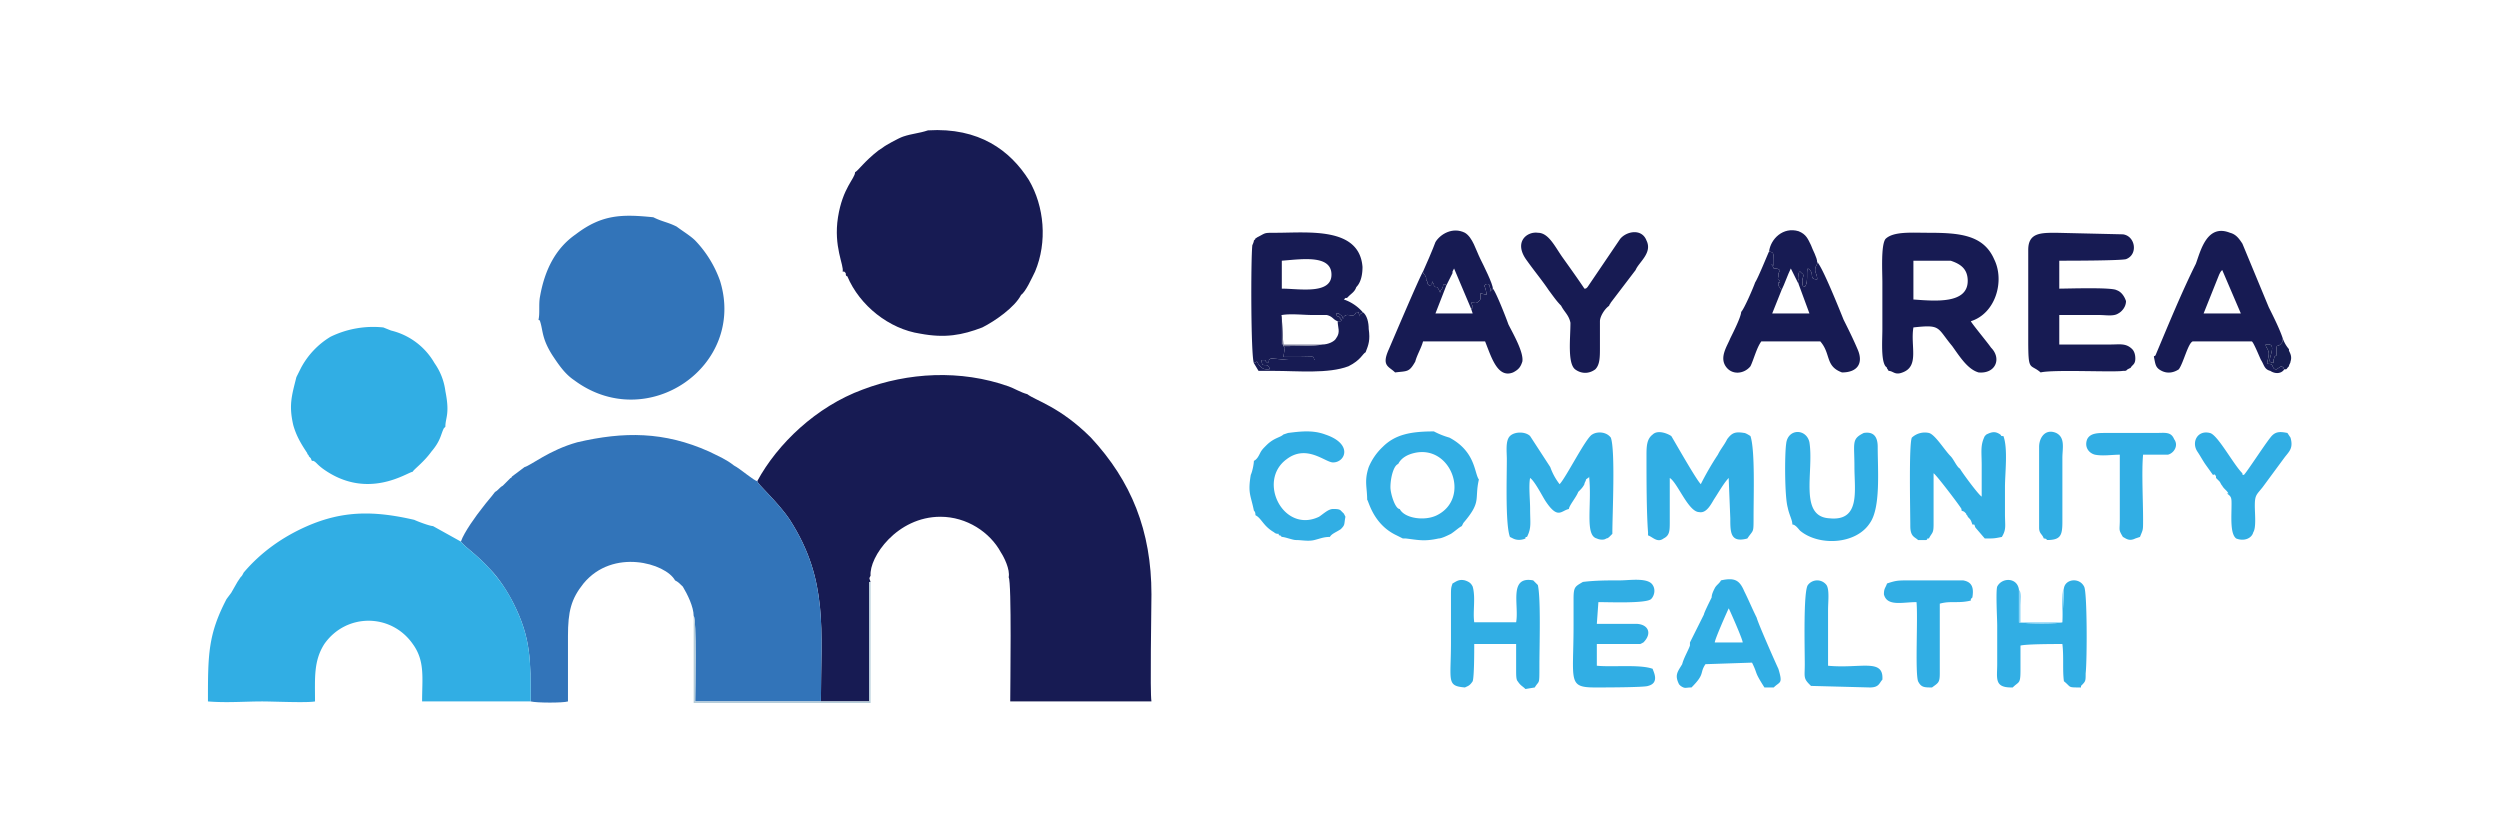<?xml version="1.0" encoding="UTF-8"?><!DOCTYPE svg PUBLIC "-//W3C//DTD SVG 1.1//EN" "http://www.w3.org/Graphics/SVG/1.1/DTD/svg11.dtd"><svg xmlns="http://www.w3.org/2000/svg" xml:space="preserve" width="300" height="100" viewBox="0 0 16.11 5.37" shape-rendering="geometricPrecision" text-rendering="geometricPrecision" image-rendering="optimizeQuality" fill-rule="evenodd" clip-rule="evenodd"><defs><style>.fil1{fill:#171b53}.fil3{fill:#31aee4}.fil2{fill:#3274b9}</style></defs><g id="Layer_x0020_1"><g id="_2156937976144"><path fill="none" d="M0 0h16.11v5.37H0z"/><path class="fil1" d="M4.88 3.1c0 .02.13.13.21.25.25.39.2.71.2 1.17h.31v-.76c0-.01 0-.01.01-.01-.01-.03-.01-.02 0-.04-.01-.12.17-.38.45-.38.17 0 .32.1.39.23.02.03.06.11.05.16.02.03.01.71.01.8h.91c-.01-.06 0-.59 0-.69 0-.41-.13-.73-.39-1.01-.2-.2-.36-.24-.41-.28-.04-.01-.09-.04-.12-.05-.31-.11-.65-.09-.94.02-.3.11-.55.35-.68.59z"/><path class="fil2" d="m3.38 3.01-.08.06c-.01.01 0 .01-.01.01l-.05.05c-.02.01-.03.03-.05.04-.03.04-.05.06-.08.1-.04.05-.12.16-.14.22.03.04.1.08.19.18.05.05.11.14.15.22.11.22.11.36.11.63.04.01.21.01.24 0V4.1c0-.16.02-.24.1-.34.19-.23.53-.13.59-.02.02.01.03.02.05.04.03.05.07.13.07.19.02.01.01.49.01.55h.81c0-.46.05-.78-.2-1.17-.08-.12-.21-.23-.21-.25-.02 0-.11-.08-.15-.1-.05-.04-.1-.06-.16-.09-.29-.13-.55-.13-.85-.06-.18.05-.3.15-.34.16z"/><path class="fil3" d="m1.53 3.75-.04.07-.03.04c-.12.23-.12.36-.12.66.12.01.24 0 .35 0 .07 0 .29.01.34 0 0-.15-.01-.26.06-.37.14-.2.43-.2.57 0 .08.11.06.22.06.37h.7c0-.27 0-.41-.11-.63a.941.941 0 0 0-.15-.22c-.09-.1-.16-.14-.19-.18l-.18-.1c-.02 0-.1-.03-.12-.04-.26-.06-.46-.06-.69.04-.16.07-.3.17-.41.3-.01.02-.01.02-.02.03l-.02.03z"/><path class="fil1" d="m5.69.95-.03.02c-.09.07-.13.13-.15.14 0 .04-.08.1-.11.29-.03.19.04.31.03.35h.01l.01.01c0 .01 0 .02.01.02.08.19.27.34.47.37.16.03.27.01.4-.04.08-.04.21-.13.25-.21.03-.02.07-.11.09-.15.08-.19.06-.42-.04-.59-.12-.19-.32-.34-.65-.32-.06.02-.1.02-.16.04-.03.01-.12.06-.13.07z"/><path class="fil2" d="M3.48 1.91c-.01.05 0 .11-.01.15.01.01.01 0 .01.01.02.06.01.11.08.22.04.06.08.12.14.16.47.35 1.11-.09.94-.64a.722.722 0 0 0-.16-.26c-.03-.03-.08-.06-.12-.09-.06-.03-.09-.03-.15-.06-.2-.02-.33-.02-.5.11-.13.09-.2.23-.23.4z"/><path class="fil3" d="m1.94 2.37-.03.06c-.03.12-.05.18-.02.31.02.07.05.12.09.18 0 .01.01.01.01.02.02.02.01.01.02.03h.01c.02.01.02.02.06.05.29.21.55.02.58.02 0-.01.07-.06.12-.13.06-.07.06-.11.08-.15l.01-.01c0-.06.03-.08 0-.23a.4.4 0 0 0-.07-.18.442.442 0 0 0-.28-.21l-.05-.02a.629.629 0 0 0-.34.06.52.52 0 0 0-.19.2z"/><path d="M5.29 4.52h-.81c0-.06.01-.54-.01-.55v.56h1.14v-.78c-.01 0-.01 0-.01.01v.76h-.31z" fill="#b5ccd9"/><path class="fil3" d="M10.62 3.43v.02c.03.01.06.05.1.02.04-.02.04-.05.04-.11v-.28c.05.03.12.22.19.22.05.01.08-.06.1-.09.02-.03.06-.1.09-.13v.01l.01.25c0 .09 0 .16.11.13.04-.06.04-.03.04-.14 0-.14.01-.43-.02-.52 0 0-.03-.02-.04-.02-.06-.01-.08 0-.11.04-.02.04-.04.06-.06.1-.04.06-.08.13-.11.19-.03-.03-.16-.26-.19-.31-.03-.02-.09-.04-.12-.01-.04.03-.04.08-.04.14 0 .14 0 .36.01.49zM9.73 3.46l.02.01c.04.02.08 0 .08 0 0-.01 0-.01.01-.01.03-.06.02-.09.02-.18 0-.06-.01-.15 0-.2.03.02.08.12.1.15.08.12.1.06.15.05 0-.02.05-.08.06-.11.02-.02.03-.03.04-.05 0-.01.01-.02.01-.03.01-.01.02-.01.02-.02.02.18-.03.38.05.4.02.01.05.01.06 0 .01 0 .02-.01.02-.01l.02-.02v-.01c0-.11.02-.53-.01-.61-.03-.04-.09-.04-.12-.02-.04.02-.17.28-.21.32a.388.388 0 0 1-.06-.11l-.13-.2c-.03-.03-.1-.03-.13 0s-.02.1-.02.15c0 .12-.01.42.02.5zM12.36 3.48h.05c.01 0 .01-.01.01-.01h.01c.02-.04.03-.03.03-.09v-.33c.01 0 .17.21.18.23v.01c.02.01.01 0 .03.02 0 .01.01.01.01.02.02.02.02.02.03.05.02 0 .01 0 .02.02l.06.07c.06 0 .06 0 .11-.01.03-.05.02-.07.02-.15v-.17c0-.09.02-.25-.01-.33-.02 0-.01 0-.02-.01-.03-.02-.05-.02-.09 0l-.01.01c-.03.06-.02.1-.02.19v.2c-.02-.01-.13-.16-.14-.18-.02-.01-.04-.06-.06-.08-.04-.04-.1-.14-.14-.15a.123.123 0 0 0-.11.03c-.02.04-.01.48-.01.57 0 .07.03.07.05.09zM9.02 3.28c-.03 0-.06-.1-.06-.14 0-.06.02-.14.05-.15.02-.04.06-.06.1-.07.24-.06.37.29.15.4-.08.04-.21.02-.24-.04zm-.21-.06c.01.01.04.16.19.23l.04.02h.02c.08.01.12.02.21 0 .02 0 .06-.02.08-.03.03-.02.05-.04.07-.05l.01-.02c.12-.14.07-.15.1-.28-.03-.04-.02-.18-.19-.27a.513.513 0 0 1-.1-.04c-.15 0-.25.02-.33.1a.38.38 0 0 0-.09.13c-.03.09-.01.13-.01.21zM9.36 3.76c-.01.03-.01.03-.01.09V4.14c0 .25-.03.28.09.29.02-.01.03-.01.05-.04.01-.03.01-.19.01-.24h.27v.17c0 .03 0 .06.01.07.02.03.03.03.05.05l.06-.01c.03-.05.03-.01.03-.14s.01-.43-.01-.52l-.03-.03c-.16-.03-.09.16-.11.27H9.5c-.01-.07.01-.16-.01-.23-.01-.02-.02-.03-.05-.04-.04-.01-.06.01-.08.02zM10.65 4.31c-.08-.03-.26-.01-.36-.02v-.14h.28l.02-.01c.06-.06.03-.12-.05-.12h-.25l.01-.14c.07 0 .31.01.34-.02.02-.02.03-.06.01-.09-.03-.05-.15-.03-.21-.03-.08 0-.16 0-.24.01-.05.03-.06.03-.06.11v.17c0 .36-.04.4.14.4.04 0 .32 0 .34-.01.08-.02.03-.1.03-.11zM12.96 4.43h.01c.04-.04.05-.02.05-.11v-.16c.04-.01.22-.01.27-.01.01.08 0 .17.01.24.05.04.02.04.11.04v-.01c.03-.03.03-.03.03-.08.01-.09.01-.53-.01-.56-.03-.06-.12-.05-.13.01l-.01.22c-.02.01-.24.01-.28 0V3.8c-.01-.08-.11-.08-.14-.02-.01.03 0 .21 0 .25v.25c0 .09-.02.15.09.15zM11.55 3.38c.02 0 .04.03.05.04.12.1.36.09.45-.05.07-.1.05-.34.05-.49 0-.07-.03-.1-.09-.09-.08.04-.06.06-.06.22 0 .15.04.35-.16.33-.2-.01-.1-.3-.13-.49-.02-.09-.14-.09-.15.01-.01.07-.01.34.01.41.01.05.03.08.03.11zM11.05 4.14c0-.02.08-.2.09-.22.01.02.09.2.09.22h-.18zm.04-.4c-.01.02-.03.03-.04.05-.01.02-.02.04-.02.06-.01.02-.05.1-.05.11l-.09.18v.02c-.01.03-.04.08-.05.12-.03.05-.05.07-.02.13l.01.01c.03.02.03.01.07.01.09-.09.05-.09.09-.15l.3-.01c.04.08.01.05.08.16h.06c.04-.04.06-.02.03-.12-.01-.02-.13-.29-.14-.33-.03-.06-.05-.11-.08-.17-.03-.07-.06-.09-.15-.07zM8.3 2.79l-.03.01c-.02.02-.06.02-.11.07-.02.02-.03.03-.04.05-.01.02-.02.04-.04.05 0 .02-.01.07-.02.09-.02.12 0 .13.02.23.01.01.01.02.01.03.04.02.05.07.12.11.01.01.02.01.03.01 0 .01 0 .01.01.01l.01.01c.02 0 .07.02.09.02.04 0 .08.01.12 0 .04-.01.06-.02.1-.02.01-.02.04-.03.07-.05.03-.03.02-.03.03-.08l-.01-.02-.02-.02c-.01-.01-.03-.01-.05-.01-.03 0-.06.03-.09.05-.23.11-.4-.23-.21-.37.13-.1.25.02.3.02.08 0 .13-.12-.05-.18-.08-.03-.16-.02-.24-.01zM14.26 3.06c.01 0 .01-.01.02.01v.01l.02.02c.01.01.01.02.02.03.01.02.03.03.04.05h-.01c.03.02.03.03.03.07 0 .08-.01.19.03.22.05.02.1 0 .11-.04.02-.03.01-.12.01-.17 0-.07.01-.07.05-.12l.14-.19c.03-.04.06-.06.04-.13l-.02-.03c-.05-.01-.08-.01-.11.03-.04.05-.15.22-.17.24-.01 0-.01 0-.01-.01-.06-.06-.16-.25-.21-.26-.08-.02-.12.06-.08.12.02.03.03.05.05.08l.05.07zM12.16 3.76c-.01.03-.02.03-.02.07.02.08.12.05.21.05.01.1-.01.45.01.51.02.04.04.04.09.04.04-.03.05-.03.05-.09v-.45c.07-.02.12 0 .2-.02v-.01l.01-.01c.01-.06 0-.1-.06-.11h-.34c-.08 0-.09 0-.15.02zM13.68 3.46c.02.01.04.03.08.01l.03-.01c.02-.05.02-.04.02-.11 0-.13-.01-.31 0-.42h.16c.04-.01.07-.06.04-.1-.02-.05-.06-.04-.12-.04h-.32c-.05 0-.1 0-.12.04-.02.05.01.09.05.1.05.01.11 0 .16 0v.42c0 .07-.01.06.02.11zM11.67 4.42l.38.01c.06 0 .06-.03.08-.05.01-.14-.14-.07-.35-.09v-.36c0-.05.01-.13-.01-.16a.075.075 0 0 0-.12 0c-.03.04-.02.41-.02.51 0 .08-.01.09.03.13l.01.01zM13.17 3.47c.02 0 .02.01.02.01.09 0 .1-.03.1-.12v-.41c0-.06.02-.13-.04-.16-.07-.03-.11.03-.11.09v.52c0 .04.02.04.03.07z"/><path d="M13.01 3.8v.21c.04.01.26.01.28 0l.01-.22c-.02.03-.01.18-.01.22h-.27V3.9c0-.03.01-.08-.01-.1z" fill="#89d4f7"/><path class="fil1" d="M12.33 1.68h.24c.06.02.11.05.11.13 0 .15-.21.13-.35.12v-.25zm-.16.71c.03 0 .04.03.09.01.11-.04.05-.17.07-.29.18-.02.15 0 .25.12.05.07.1.15.17.17.11.01.15-.09.08-.16-.02-.03-.12-.15-.13-.17.16-.05.22-.26.15-.4-.07-.16-.23-.17-.43-.17-.1 0-.22-.01-.27.04-.03.04-.02.21-.02.28v.3c0 .07-.01.2.02.24l.01.01c0 .01 0 0 .01.02zM13.15 2.4c.08-.02.47 0 .53-.01.02 0 .02 0 .03-.01l.02-.01c.01-.02.03-.02.03-.06 0-.03-.01-.05-.02-.06-.04-.04-.08-.03-.14-.03h-.33v-.19h.26c.04 0 .09.01.12-.01.02-.01.05-.04.05-.08-.01-.03-.03-.06-.06-.07-.03-.02-.32-.01-.37-.01v-.18c.05 0 .39 0 .43-.01.08-.03.06-.15-.02-.16l-.43-.01c-.1 0-.18 0-.18.11v.58c0 .21.01.15.08.21zM14.3 1.77c.01-.02.01-.02.02-.03l.12.28h-.24l.1-.25zm-.42.53c.01.05.01.07.05.09.04.02.08.01.11-.01.03-.04.06-.17.09-.18h.38c.01 0 .05.1.06.12.02.03.02.06.06.07.03.02.07.02.09-.01-.03-.02.02 0-.02-.02l-.03.02c-.02 0-.02-.01-.03-.03-.02-.01-.02 0-.03-.01 0-.01.01-.04.01-.06 0-.03-.02-.04-.02-.06.06-.01.04.04.03.08-.01.04 0 .03.02.04v-.02c.01-.02 0-.02.02-.03v-.01c0-.09 0-.02.04-.08v-.02c-.02-.06-.06-.14-.09-.2l-.17-.41c-.02-.03-.04-.06-.08-.07-.15-.06-.19.12-.22.2-.09.18-.18.4-.26.59-.01.01-.01 0-.01.01zM8.26 1.68c.13-.01.32-.04.32.09s-.21.09-.32.09v-.18zm-.16-.15c-.01.01-.01 0-.01.01l-.01.01c0 .01-.01.03-.01.03-.01.09-.01.71.01.76l.02-.01c.01.02.03.05.06.05s.02 0 .02-.01c-.02-.04-.05.01-.05-.05.04 0 .01 0 .04.02.02-.03-.01-.01.02-.03.02 0 .1.01.12.01h.16c-.01-.03.01-.02-.09-.02h-.11l.01-.06-.01-.01-.01-.18c0-.03-.01-.01 0-.02.06-.01.14 0 .2 0h.09c.04.01.04.03.07.04h.02c.02-.03 0 0 0-.01 0-.02 0-.01-.01-.01v-.01h-.01c-.01-.01 0 .01-.01-.02.03 0 .01 0 .03.01l.01.01v.01h.01v-.01c.03-.03.06.02.08-.03.02.01.01-.02.02.03v-.01l.01-.01c.01 0 .01-.01.01-.01a.28.28 0 0 0-.12-.08l.01-.01h.01l.01-.01c.02-.02.04-.03.05-.06.03-.03.04-.08.04-.13-.02-.26-.35-.22-.56-.22-.08 0-.06 0-.12.03zM11.22 2.01c0 .03-.05.13-.07.17-.02.05-.07.12-.03.18.04.06.12.05.16 0 .02-.04.04-.12.07-.16h.38c.07.08.03.16.14.2.1 0 .14-.06.1-.15-.03-.07-.06-.13-.09-.19-.02-.05-.14-.35-.17-.37.01.03.01-.01 0 .01l-.01.02c-.01.04.01.04.01.08-.06 0-.01-.04-.06-.07-.01.02 0 .06-.01.1-.01.02 0 .01-.02.02-.02-.07.02-.07-.01-.09l-.01-.01s-.01 0-.01.02c-.01.05.01.02 0 .06l.07.19h-.24l.06-.15-.02-.03v-.02h.01c0-.03-.02 0-.01-.04 0-.03 0-.01.01-.04-.01 0 0-.01-.04-.01-.01-.03-.03-.03 0-.02 0-.09 0-.08-.03-.09-.01.02-.07.17-.09.2-.01.03-.07.17-.09.19zM10.37 1.97c0-.01 0 0 .01-.02l.16-.21c.02-.05.11-.11.07-.19-.03-.08-.13-.06-.17-.01l-.21.31c-.01.01-.01.01-.02.01-.04-.06-.09-.13-.14-.2-.05-.07-.09-.16-.16-.16-.07-.01-.16.06-.07.18.05.07.1.13.14.19.03.04.05.07.08.1.02.04.05.06.06.11 0 .1-.02.26.03.3.04.03.09.03.13 0 .03-.03.03-.08.03-.14v-.17c0-.03.03-.08.06-.1zM8.99 2.4c.08-.01.09 0 .13-.07.01-.04.04-.09.05-.13h.4c.04.1.08.24.18.2.04-.02.05-.04.06-.07.01-.06-.06-.18-.09-.24-.01-.03-.08-.21-.1-.23l-.02.02c.01-.02.01 0 0-.03 0-.02-.01-.02-.02-.02-.03.02-.01-.01 0 .07l-.04-.01c0 .05 0 .04-.01.05-.02.02-.02.01-.05.01.01.03.02.03 0 .04l.01.03h-.24l.07-.18c-.02-.02.02 0-.02-.01 0 .04-.02.03-.02.06 0-.01-.01-.03-.02-.04h-.01l-.01-.01v-.01c-.01-.01-.01 0-.01-.02-.01.04.01.02-.02.03l-.01-.01v-.01c-.01-.02-.01-.01-.01-.03-.01-.03-.02-.02-.02-.04-.02.03-.19.43-.22.5-.05.11 0 .11.04.15z"/><path class="fil1" d="M8.62 2.07c0 .04.02.07-.01.11-.01.02-.05.04-.09.04-.03.01-.22.01-.25.01l.01.01-.01.06h.11c.1 0 .08-.01.09.02h-.16c-.02 0-.1-.01-.12-.01-.03.02 0 0-.02.03-.03-.02 0-.02-.04-.02 0 .06.03.01.05.05 0 .01.01.01-.02.01s-.05-.03-.06-.05l-.02.01.03.05h.1c.15 0 .35.02.48-.03.08-.04.09-.08.11-.09.02-.05.03-.08.02-.15 0-.04-.01-.09-.04-.11 0 0 0 .01-.01.01l-.01.01v.01c-.01-.05 0-.02-.02-.03-.02.05-.05 0-.08.03v.01h-.01v-.01l-.01-.01c-.02-.01 0-.01-.03-.01.01.03 0 .01.01.02h.01v.01c.01 0 .01-.01.01.01 0 .01.02-.02 0 .01h-.02zM9.17 1.75c0 .02.01.01.02.04 0 .02 0 .01.01.03v.01l.01.01c.03-.01.01.01.02-.03 0 .02 0 .01.01.02v.01l.01.01h.01c.01.01.02.03.02.04 0-.03.02-.02.02-.06.04.01 0-.01.02.01l.04-.08v-.01l.01-.02.11.26c.02-.01.01-.01 0-.04.03 0 .03.01.05-.01.01-.01.01 0 .01-.05l.04.01c-.01-.08-.03-.05 0-.07.01 0 .02 0 .02.02.01.03.01.01 0 .03l.02-.02c0-.03-.06-.15-.08-.19-.03-.06-.05-.14-.1-.17-.08-.04-.16.01-.19.06-.01.03-.07.17-.08.19zM11.4 1.62c.03.01.03 0 .03.09-.03-.01-.01-.01 0 .02.04 0 .03.01.04.01-.01.03-.01.01-.01.04-.01.04.01.01.01.04h-.01v.02l.02.03c.02-.04.04-.1.06-.14l.05.1c.01-.04-.01-.01 0-.06 0-.02.01-.02.01-.02l.01.01c.03.02-.01.02.01.09.02-.01.01 0 .02-.02.01-.04 0-.08.01-.1.05.03 0 .07.06.07 0-.04-.02-.04-.01-.08l.01-.02c.01-.02.01.02 0-.01 0-.03-.03-.08-.04-.11-.02-.04-.03-.07-.08-.09-.1-.03-.18.05-.19.13z"/><path d="M14.72 2.38c.02 0 .01 0 .03-.02 0-.01.01-.02.01-.03.01-.03 0-.05-.01-.07v-.01a.215.215 0 0 1-.04-.07v.02c-.04.06-.04-.01-.04.08v.01c-.02.01-.01.01-.02.03v.02c-.02-.01-.03 0-.02-.04.01-.04.03-.09-.03-.08 0 .02.02.03.02.06 0 .02-.01.05-.01.06.01.01.01 0 .03.01.01.02.01.03.03.03l.03-.02c.04.02-.01 0 .02.02z" fill="#161d50"/><path d="M8.27 2.23c.03 0 .22 0 .25-.01h-.26v-.19c-.01.01 0-.01 0 .02l.01.18z" fill="#777996"/></g></g></svg>